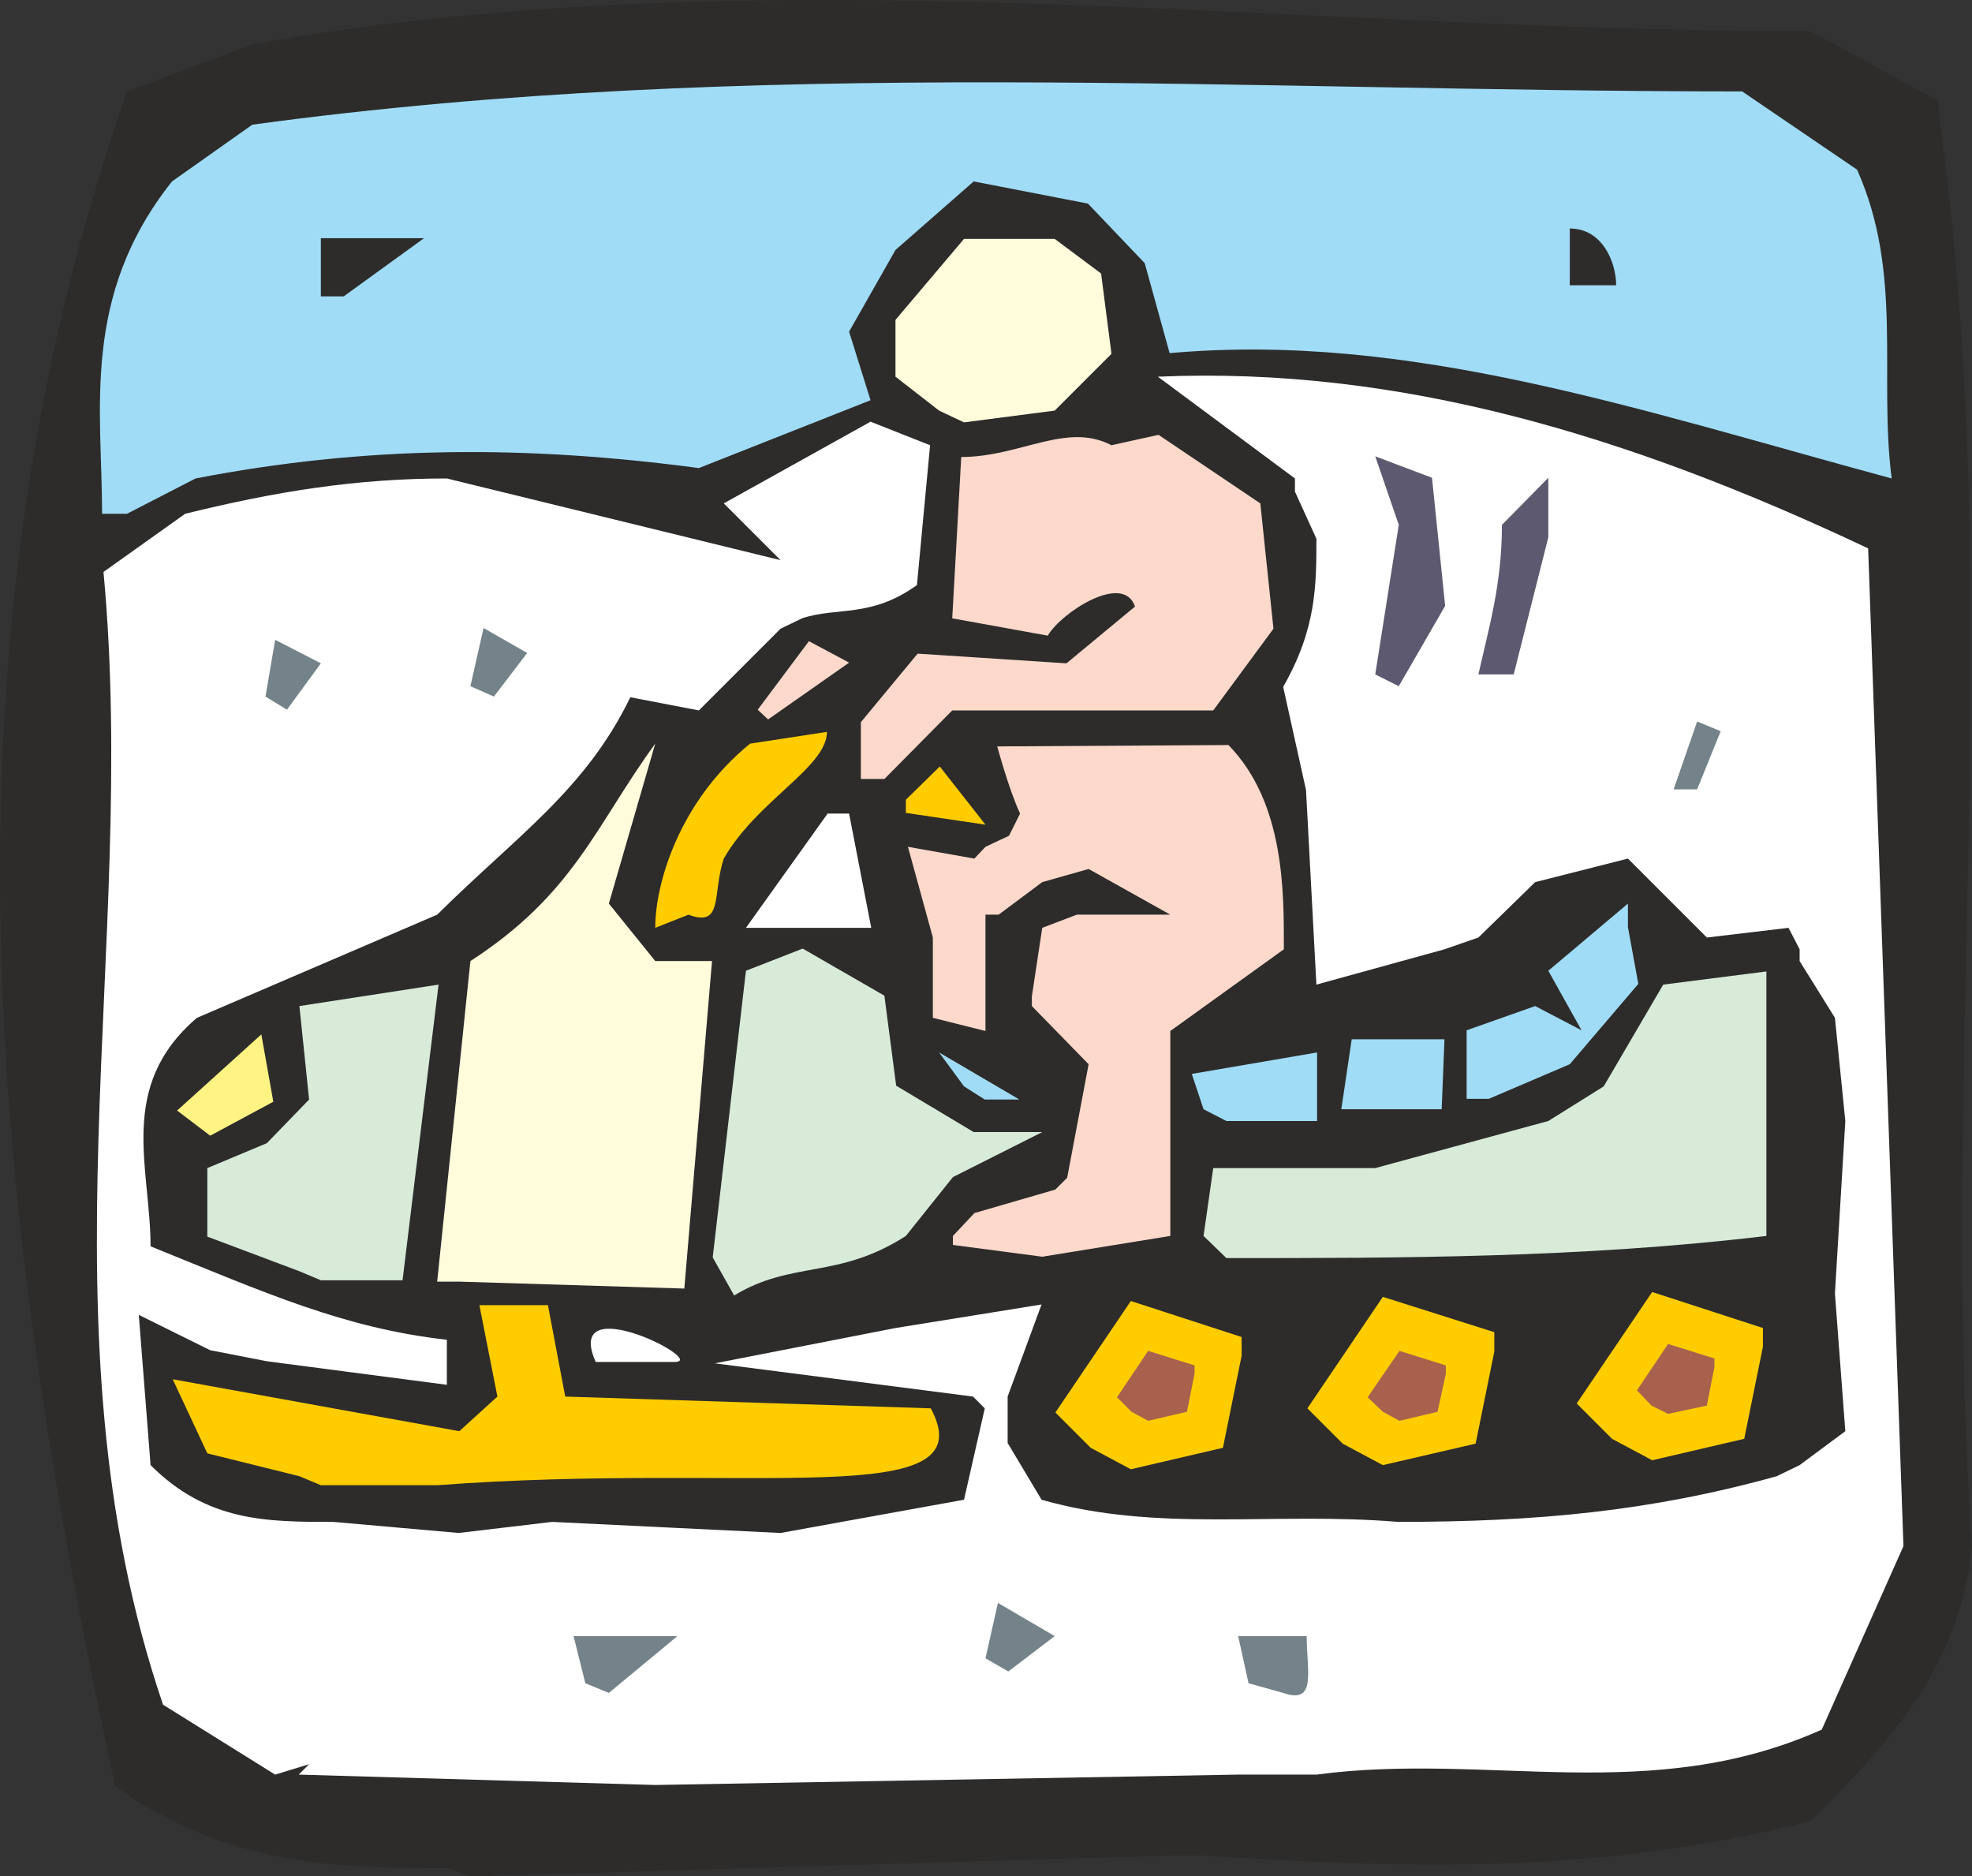 <svg xmlns="http://www.w3.org/2000/svg" width="273.454" height="260.163" viewBox="0 0 205.09 195.122"><rect x="0" y="0" width="205.09" height="195.122" fill="#333333" stroke="none"/><path d="M243.422 520.089c-10.8 0-22.608 0-34.56-8.496-12.96-59.688-19.224-117.864 1.224-176.256l13.032-4.896c53.568-9.504 107.208-1.368 162.072-1.368l13.32 7.272v1.224c7.128 51.336 0 98.928 3.456 149.04-1.224 11.664-7.128 19.08-16.776 28.584-22.752 5.76-42.84 4.896-64.368 3.528l-75.024 2.232z" style="fill:#2d2c2b" transform="translate(-196.876 -325.83)"/><path d="m225.494 510.369-11.664-7.272c-13.32-39.168-2.52-78.552-6.192-117.792l8.496-6.048c9.36-2.304 17.712-3.672 27.216-3.672l34.704 8.496-5.904-5.904 15.264-8.496 6.192 2.448-1.368 14.544c-4.824 3.456-8.28 2.232-11.952 3.456l-2.232 1.08-8.496 8.496-7.128-1.368c-4.68 9.648-11.808 14.4-20.088 22.608l-24.984 10.728c-8.352 7.128-4.824 15.624-4.824 23.76 12.096 4.896 20.088 8.496 30.816 9.72v4.68l-18.72-2.448-5.904-1.152-7.416-3.672 1.224 15.624c5.904 5.904 12.096 5.904 19.008 5.904l13.032 1.152 9.72-1.152 23.76 1.152 19.08-3.456 2.16-9.504-1.224-1.224-26.856-3.456 18.792-3.672 15.192-2.448-3.528 9.576v4.824l3.528 5.904c12.096 3.456 24.048 1.224 37.08 2.304 14.256 0 26.208-1.08 39.384-4.752l2.376-1.152 4.752-3.528-1.08-14.328 1.08-17.928-1.08-10.728-3.672-5.904v-1.224l-1.152-2.232-8.496 1.008-3.528-3.528-4.68-4.68-9.648 2.448-5.904 5.76-3.528 1.224-13.32 3.672-1.08-20.232-2.376-10.728c3.456-6.048 3.456-10.584 3.456-15.408l-2.232-4.896v-1.368L317.294 365c24.984-1.08 48.888 6.048 73.872 17.856l3.672 103.752-8.496 19.08c-17.856 7.992-34.704 2.304-52.56 4.68h-8.136l-60.624 1.08-37.08-1.08 1.08-1.08z" style="fill:#fff" transform="translate(-196.876 -325.83)"/><path d="m257.75 500.865-1.224-4.896h10.8l-7.128 5.904zm68.976 0-1.08-4.896h7.128c0 3.672 1.08 7.128-2.448 5.904zm-27.36-2.592 1.296-5.76 5.904 3.456-4.824 3.672z" style="fill:#748389" transform="translate(-196.876 -325.83)"/><path d="m228.014 479.337-9.576-2.376-3.6-7.704 29.808 5.4 3.96-3.6-1.872-9.504h7.128l1.8 9.504 38.016 1.224c5.832 10.872-18.576 5.544-51.336 7.992h-12.096zm82.296-2.952-3.672-3.672 7.848-11.592 11.52 3.744v1.944l-1.944 9.576-9.576 2.232zm26.208-.432-3.672-3.672 7.848-11.592 11.592 3.672v2.016l-1.944 9.576-9.648 2.232z" style="fill:#fc0" transform="translate(-196.876 -325.83)"/><path d="m340.694 472.64-1.584-1.511 3.312-4.824 4.824 1.512v.864l-.864 3.96-3.96.936zm-26.136 0-1.512-1.511 3.24-4.824 4.824 1.512v.864l-.792 3.96-4.032.936z" style="fill:#a8614d" transform="translate(-196.876 -325.83)"/><path d="m364.526 475.449-3.672-3.672 7.848-11.592 11.52 3.744v1.944l-1.944 9.576-9.576 2.232z" style="fill:#fc0" transform="translate(-196.876 -325.83)"/><path d="M258.83 467.457c-3.456-7.776 11.808 0 8.208 0z" style="fill:#fff" transform="translate(-196.876 -325.83)"/><path d="m228.014 458.025-9.576-3.6v-7.128l6.192-2.592 4.392-4.536-1.008-9.72 14.472-2.232-3.744 30.744h-8.496z" style="fill:#d7ebd8" transform="translate(-196.876 -325.83)"/><path d="m242.342 459.105 3.456-33.336c10.8-6.984 13.032-14.112 19.224-22.608l-4.824 16.632 4.824 5.976h5.904l-2.88 34.056-23.4-.72z" style="fill:#fffcdc" transform="translate(-196.876 -325.83)"/><path d="m270.998 456.585 3.456-29.808 5.904-2.304 8.496 4.896 1.224 9.36 8.064 4.824h7.128l-9.288 4.68-4.896 6.12c-7.056 4.536-11.808 2.52-17.856 6.192z" style="fill:#d7ebd8" transform="translate(-196.876 -325.83)"/><path d="m295.982 454.353 2.232-2.376 8.424-2.448 1.224-1.224 2.232-11.808-5.904-6.048v-1.008l1.08-7.128 3.6-1.368h9.72l-8.496-4.752-4.824 1.368-4.536 3.384h-1.368v12.096l-5.472-1.368v-8.352l-2.592-9.432 6.912 1.224 1.152-1.224 2.448-1.152 1.152-2.304c-1.152-2.448-2.376-6.984-2.376-6.984l24.048-.144c5.904 6.048 5.76 15.48 5.76 21.24l-11.808 8.496v21.312l-13.32 2.16-9.288-1.224z" style="fill:#fcd9cb" transform="translate(-196.876 -325.83)"/><path d="m322.046 454.353 1.008-7.056h16.848l18-4.896 5.76-3.6 6.192-10.584 10.728-1.368v27.504c-19.224 2.304-38.304 2.304-56.16 2.304z" style="fill:#d7ebd8" transform="translate(-196.876 -325.83)"/><path d="m322.046 441.177-1.224-3.672 13.032-2.232v7.128h-9.432zm14.328 0 1.08-7.272h9.648l-.288 7.272h-8.136zm-39.24-2.377-2.592-3.527 8.352 4.896h-3.6zm52.272 1.297v-7.128l7.128-2.52 4.824 2.52-3.456-6.192 8.28-6.984v2.448l1.08 5.904-7.128 8.352-8.424 3.6z" style="fill:#a0dcf5" transform="translate(-196.876 -325.83)"/><path d="M286.406 422.313h-11.952l8.496-11.88h2.232l2.304 11.88z" style="fill:#fff" transform="translate(-196.876 -325.83)"/><path d="M265.022 422.313c0-4.752 2.592-13.248 9.864-19.152l7.992-1.224c0 3.672-7.272 7.128-10.728 13.176-1.224 3.672 0 7.2-3.672 5.832zm26.064-13.32 3.528-3.456 4.752 6.048-8.28-1.224z" style="fill:#fc0" transform="translate(-196.876 -325.83)"/><path d="m370.934 407.913 2.448-7.056 2.448 1.008-2.448 6.048z" style="fill:#748389" transform="translate(-196.876 -325.83)"/><path d="M286.406 406.833v-5.904l5.904-7.128 15.48 1.008 7.128-5.904c-1.224-3.6-7.704.648-9.072 3.024l-9.936-1.8.936-16.776c6.12 0 10.944-3.672 15.624-1.224l4.896-1.08 10.584 7.128 1.368 13.032-6.264 8.496H295.91l-7.056 7.128zm-10.728-7.2 5.328-7.128 4.176 2.232-8.424 5.904z" style="fill:#fcd9cb" transform="translate(-196.876 -325.83)"/><path d="m224.486 398.265 1.008-5.904 4.752 2.448-3.528 4.824zm21.312-1.08 1.368-6.048 4.536 2.592-3.456 4.536z" style="fill:#748389" transform="translate(-196.876 -325.83)"/><path d="m339.902 395.96 2.448-15.551-2.448-7.128 5.904 2.232 1.368 13.32-4.824 8.352zm10.728 0c1.08-4.823 2.448-9.36 2.448-15.551l4.824-4.896v6.192l-3.6 14.256h-1.224z" style="fill:#5d5971" transform="translate(-196.876 -325.83)"/><path d="M207.494 379.257c0-10.8-2.232-22.608 7.272-34.56l8.352-5.904c52.488-7.128 102.528-3.456 154.944-3.456l11.952 8.136c4.824 10.8 2.232 21.528 3.6 32.112-26.352-7.128-50.112-15.264-75.096-13.032l-2.592-9.36-5.904-6.192-11.88-2.304-8.136 7.128-4.824 8.496 2.232 7.128-17.856 7.056c-17.856-2.376-34.488-2.376-52.344 1.08l-7.128 3.672z" style="fill:#a0dcf5" transform="translate(-196.876 -325.83)"/><path d="M294.542 368.529 290.006 365v-5.904l7.128-8.424h9.432l4.824 3.6 1.08 8.352-5.904 5.904-9.432 1.224z" style="fill:#fffcdc" transform="translate(-196.876 -325.83)"/><path d="M230.246 356.649V350.6h10.728l-8.352 6.048zm129.888-1.152v-5.904c3.456 0 4.824 3.6 4.824 5.904z" style="fill:#2d2c2b" transform="translate(-196.876 -325.83)"/><path d="m224.126 433.185 1.296 7.272-6.696 3.6-3.6-2.736z" style="fill:#fff483;stroke:#2d2c2b;stroke-width:.216;stroke-miterlimit:10.433" transform="translate(-196.876 -325.83)"/><path d="m368.63 471.993-1.512-1.584 3.24-4.824 4.824 1.512v.864l-.792 4.032-4.032.864z" style="fill:#a8614d" transform="translate(-196.876 -325.83)"/></svg>
